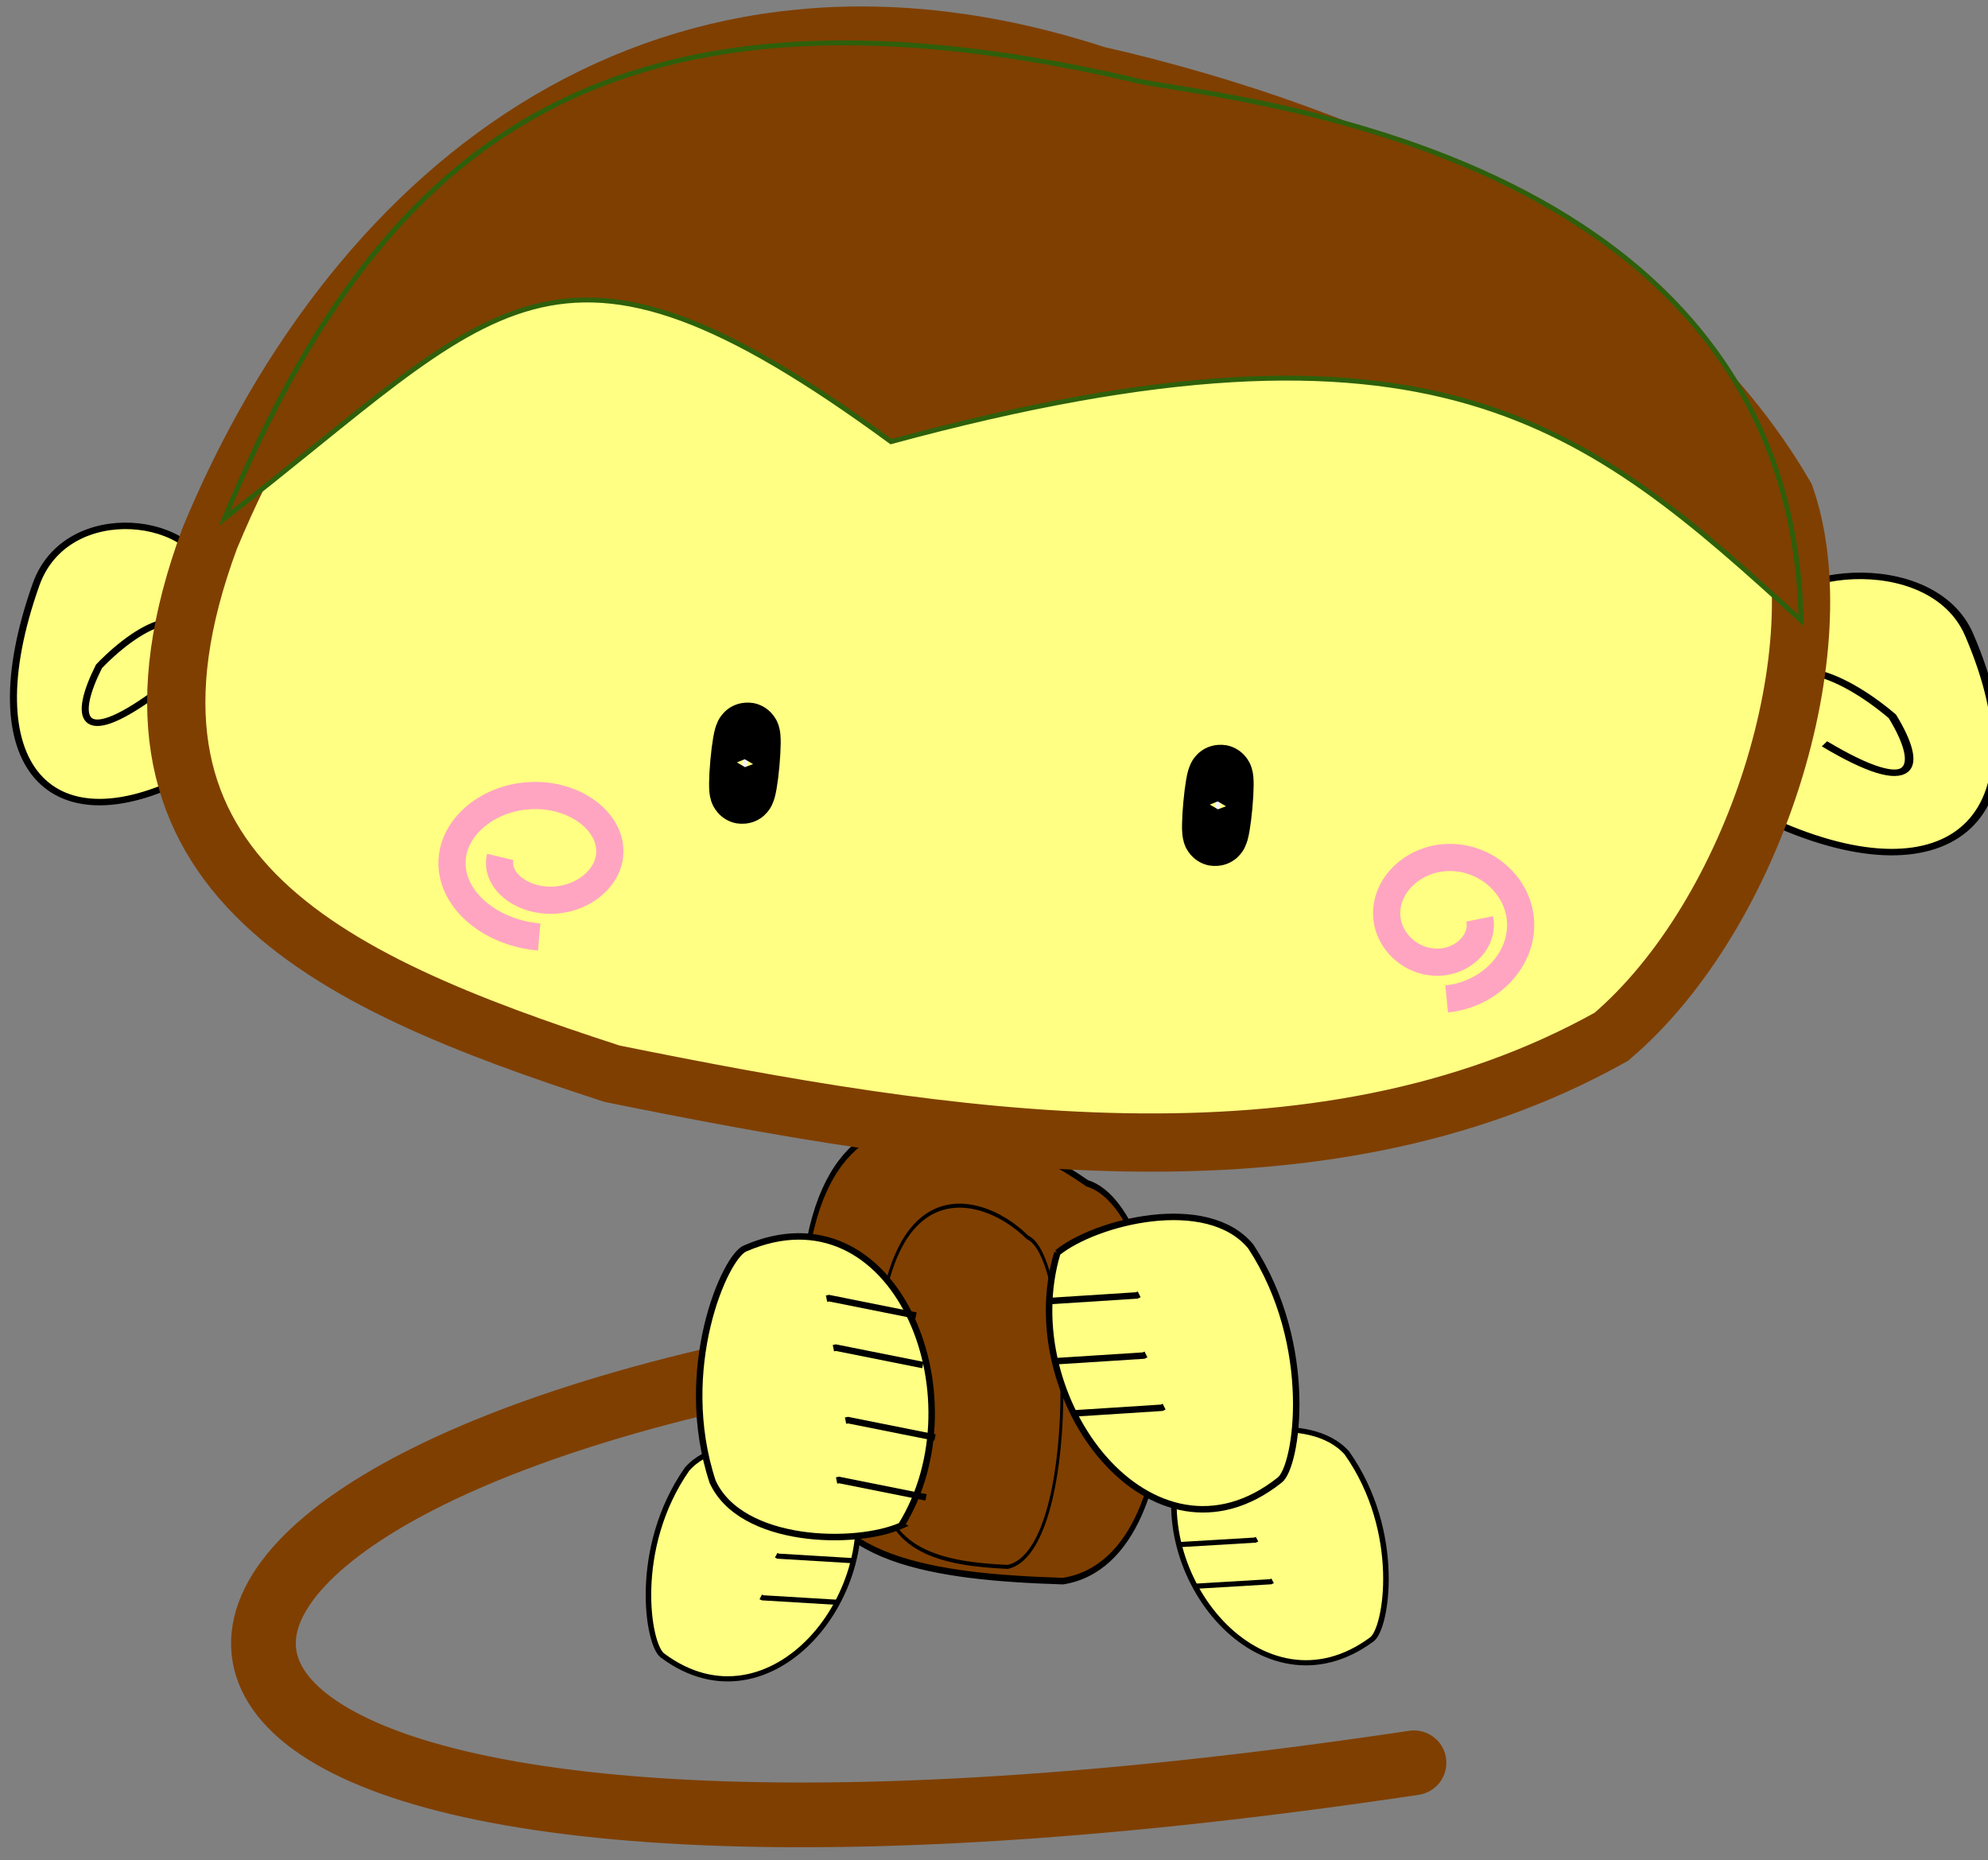 <?xml version="1.0"?><svg width="307.21" height="287.457" xmlns="http://www.w3.org/2000/svg" xmlns:xlink="http://www.w3.org/1999/xlink">
 <rect width="100%" height="100%" fill="#808080" stroke="none"/>
 <title>Brown Monkey</title>
 <defs>
  <linearGradient id="linearGradient8148">
   <stop stop-color="black" offset="0" id="stop8150"/>
   <stop stop-color="black" stop-opacity="0.809" id="stop8154" offset="0.758"/>
   <stop stop-color="black" stop-opacity="0" offset="1" id="stop8152"/>
  </linearGradient>
  <linearGradient id="linearGradient6328">
   <stop stop-color="black" id="stop6330" offset="0"/>
   <stop stop-color="white" id="stop6332" offset="1"/>
  </linearGradient>
  <linearGradient id="linearGradient5425">
   <stop stop-color="black" id="stop5427" offset="0"/>
   <stop stop-color="#4f4f4d" id="stop5429" offset="1"/>
  </linearGradient>
  <linearGradient gradientTransform="translate(-0.433,1.524)" gradientUnits="userSpaceOnUse" y2="266.28" x2="206.512" y1="260.833" x1="150.433" id="linearGradient6334" xlink:href="#linearGradient6328"/>
  <linearGradient y2="266.28" x2="206.512" y1="263.849" x1="176.722" gradientTransform="matrix(-1.149,0,0,1.149,577.866,-45.435)" gradientUnits="userSpaceOnUse" id="linearGradient6338" xlink:href="#linearGradient6328"/>
  <linearGradient y2="348.735" x2="420" y1="348.735" x1="156.16" gradientUnits="userSpaceOnUse" id="linearGradient6356" xlink:href="#linearGradient5425"/>
  <linearGradient gradientUnits="userSpaceOnUse" y2="589.787" x2="232.31" y1="600.757" x1="167.276" id="linearGradient7262" xlink:href="#linearGradient6328"/>
  <linearGradient gradientUnits="userSpaceOnUse" y2="676.387" x2="53.473" y1="653.272" x1="29.336" id="linearGradient9040" xlink:href="#linearGradient5425"/>
  <linearGradient y2="676.387" x2="53.473" y1="653.272" x1="29.336" gradientUnits="userSpaceOnUse" id="linearGradient10825" xlink:href="#linearGradient5425"/>
  <linearGradient y2="589.787" x2="232.31" y1="600.757" x1="167.276" gradientUnits="userSpaceOnUse" id="linearGradient10827" xlink:href="#linearGradient6328"/>
  <linearGradient y2="266.28" x2="206.512" y1="260.833" x1="150.433" gradientTransform="translate(-0.433,1.524)" gradientUnits="userSpaceOnUse" id="linearGradient10839" xlink:href="#linearGradient6328"/>
  <linearGradient y2="266.28" x2="206.512" y1="263.849" x1="176.722" gradientTransform="matrix(-1.149,0,0,1.149,577.866,-45.435)" gradientUnits="userSpaceOnUse" id="linearGradient10841" xlink:href="#linearGradient6328"/>
  <linearGradient y2="348.735" x2="420" y1="348.735" x1="156.16" gradientUnits="userSpaceOnUse" id="linearGradient10843" xlink:href="#linearGradient5425"/>
  <linearGradient y2="266.28" x2="206.512" y1="260.833" x1="150.433" gradientTransform="translate(-0.433,1.524)" gradientUnits="userSpaceOnUse" id="linearGradient10868" xlink:href="#linearGradient6328"/>
  <linearGradient y2="266.28" x2="206.512" y1="263.849" x1="176.722" gradientTransform="matrix(-1.149,0,0,1.149,577.866,-45.435)" gradientUnits="userSpaceOnUse" id="linearGradient10870" xlink:href="#linearGradient6328"/>
  <linearGradient y2="348.735" x2="420" y1="348.735" x1="156.16" gradientUnits="userSpaceOnUse" id="linearGradient10872" xlink:href="#linearGradient5425"/>
  <linearGradient y2="266.28" x2="206.512" y1="260.833" x1="150.433" gradientTransform="translate(-0.433,1.524)" gradientUnits="userSpaceOnUse" id="linearGradient10895" xlink:href="#linearGradient6328"/>
  <linearGradient y2="266.28" x2="206.512" y1="263.849" x1="176.722" gradientTransform="matrix(-1.149,0,0,1.149,577.866,-45.435)" gradientUnits="userSpaceOnUse" id="linearGradient10897" xlink:href="#linearGradient6328"/>
  <linearGradient y2="438.907" x2="684.305" y1="438.907" x1="492.599" gradientTransform="translate(-0.799,0.7)" gradientUnits="userSpaceOnUse" id="linearGradient19066" xlink:href="#linearGradient8148"/>
  <linearGradient y2="676.387" x2="53.473" y1="653.272" x1="29.336" gradientUnits="userSpaceOnUse" id="linearGradient19068" xlink:href="#linearGradient5425"/>
  <linearGradient y2="589.787" x2="232.31" y1="600.757" x1="167.276" gradientUnits="userSpaceOnUse" id="linearGradient19070" xlink:href="#linearGradient6328"/>
  <linearGradient y2="266.28" x2="206.512" y1="260.833" x1="150.433" gradientTransform="translate(29.567,-11.177)" gradientUnits="userSpaceOnUse" id="linearGradient19072" xlink:href="#linearGradient6328"/>
  <linearGradient y2="266.28" x2="206.512" y1="263.849" x1="176.722" gradientTransform="matrix(-1.149,0,0,1.149,607.866,-58.136)" gradientUnits="userSpaceOnUse" id="linearGradient19074" xlink:href="#linearGradient6328"/>
  <linearGradient y2="438.907" x2="684.305" y1="438.907" x1="492.599" gradientTransform="translate(-0.799,0.7)" gradientUnits="userSpaceOnUse" id="linearGradient27103" xlink:href="#linearGradient8148"/>
 </defs>
 <g>
  <title>Layer 1</title>
  <g id="layer2">
   <path fill="none" fill-opacity="0.75" fill-rule="evenodd" stroke="#7f3f00" stroke-width="10" stroke-linecap="round" stroke-miterlimit="4" id="path4173" d="m109.624,213.366c-113.815,26.879 -92.729,89.192 108.884,59.038"/>
   <g fill="#ffff83" transform="matrix(0.988,0.415,-0.45,0.91,174.064,-113.819) " id="g16370">
    <path fill="#ffff83" fill-rule="evenodd" stroke="#000000" stroke-width="1px" d="m-1.361,286.66c23.237,6.56 30.57,-9.217 14.559,-33.907c-7.68,-11.842 -25.449,-4.197 -23.97,5.874" id="path12812"/>
    <path fill="#ffff83" fill-rule="evenodd" stroke="#000000" stroke-width="1px" id="path16368" d="m1.229,273.401c12.576,5.45 12.136,0.555 6.563,-6.144c-7.693,-5.077 -16.342,-7.084 -14.864,2.987"/>
   </g>
   <g fill="#ffff83" id="g3434" transform="matrix(-1.05,0.257,0.28,0.966,1276.45,-54.484) ">
    <path fill="#ffff83" fill-rule="evenodd" stroke="#000000" stroke-width="1px" id="path3436" d="m1152.961,-126.78c23.237,6.56 30.57,-9.217 14.559,-33.907c-7.68,-11.842 -25.449,-4.197 -23.97,5.874"/>
    <path fill="#ffff83" fill-rule="evenodd" stroke="#000000" stroke-width="1px" d="m1155.551,-140.038c12.576,5.45 12.135,0.555 6.563,-6.144c-7.693,-5.077 -16.342,-7.084 -14.864,2.987" id="path3438"/>
   </g>
   <g fill="#ffff83" transform="matrix(1.279,0.257,-0.341,0.966,150.379,-47.035) " id="g3290">
    <path fill="#ffff83" fill-rule="evenodd" stroke="#000000" stroke-width="1px" d="m135.204,144.277c23.237,6.56 30.57,-9.217 14.559,-33.907c-7.68,-11.842 -25.449,-4.197 -23.97,5.874" id="path3292"/>
    <path fill="#ffff83" fill-rule="evenodd" stroke="#000000" stroke-width="1px" id="path3294" d="m137.794,131.019c12.576,5.45 12.136,0.555 6.563,-6.144c-7.693,-5.077 -16.342,-7.084 -14.864,2.987"/>
   </g>
   <path fill="#ffff83" fill-rule="evenodd" stroke="#000000" stroke-width="0.759px" id="path2162" d="m166.254,9.095c0,0 0,0 0,0c-65.461,-21.308 -113.875,15.99 -136.941,71.595c-18.969,51.169 16.976,68.093 62.171,82.749c51.185,10.362 108.799,19.818 154.418,-5.712c22.28,-18.986 34.959,-60.319 26.854,-83.529c-20.943,-36.021 -65.737,-55.762 -106.502,-65.103z"/>
   <g transform="matrix(0.938,0,0,1.289,121.326,-200.405) " id="g6270">
    <path fill="#7f3f00" fill-rule="evenodd" stroke="#000000" stroke-width="0.789px" d="m4.565,330.719c0.525,11.805 20.012,13.825 41.208,14.304c23.591,-2.693 18.849,-44.411 3.982,-47.697c-16.204,-8.212 -55.898,-20.791 -45.189,33.392z" id="path3195"/>
    <path fill="#7f3f00" fill-rule="evenodd" stroke="#000000" stroke-width="0.477px" id="path4309" d="m15.927,332.961c0.265,8.547 10.084,10.01 20.764,10.357c11.888,-1.95 10.739,-37.12 3.248,-39.499c-8.165,-5.945 -29.408,-10.087 -24.012,29.143z"/>
   </g>
   <path fill="#ffff83" fill-rule="evenodd" stroke="#7f3f00" stroke-width="9" stroke-miterlimit="4" d="m169.358,11.578c0,0 0,0 0,0c-65.461,-21.308 -113.875,15.99 -136.941,71.595c-18.969,51.169 16.976,68.093 62.171,82.749c51.185,10.362 108.799,19.818 154.418,-5.712c22.28,-18.986 34.959,-60.319 26.854,-83.529c-20.943,-36.021 -65.737,-55.762 -106.502,-65.103z" id="path2284"/>
   <path fill="#7f3f00" fill-rule="evenodd" stroke="#2e5f0b" stroke-width="0.759px" d="m174.565,12.196c-83.145,-19.016 -116.805,12.306 -139.871,67.911c42.211,-32.593 50.37,-50.475 102.995,-11.86c84.045,-22.796 107.39,-2.707 140.632,27.625c-1.564,-76.255 -96.177,-80.971 -103.757,-83.675z" id="path3460"/>
   <path fill="none" fill-opacity="0.75" fill-rule="evenodd" stroke="#ffa5c1" stroke-width="4.2" stroke-miterlimit="3.5" id="path3176" d="m77.312,132.423c-0.771,3.239 2.512,6.159 6.519,6.618c5.158,0.591 9.724,-2.613 10.332,-6.532c0.748,-4.82 -4.174,-9.042 -10.197,-9.53c-7.178,-0.582 -13.419,3.911 -14.058,9.406c-0.728,6.257 5.566,11.729 13.415,12.408"/>
   <path fill="none" fill-opacity="0.75" fill-rule="evenodd" stroke="#ffa5c1" stroke-width="4.2" stroke-miterlimit="3.5" d="m228.656,141.998c0.655,3.239 -2.133,6.159 -5.534,6.618c-4.378,0.591 -8.254,-2.613 -8.771,-6.532c-0.635,-4.82 3.544,-9.042 8.656,-9.53c6.093,-0.582 11.391,3.911 11.934,9.406c0.618,6.257 -4.725,11.729 -11.388,12.408" id="path2203"/>
   <path fill="#f4f4f6" fill-rule="nonzero" stroke="#000000" stroke-width="10" stroke-linecap="round" stroke-linejoin="round" stroke-miterlimit="4" stroke-dashoffset="0" d="m115.464,117.963c-0.22,2.417 -0.557,4.363 -0.753,4.348c-0.196,-0.015 -0.176,-1.986 0.044,-4.403c0.22,-2.417 0.557,-4.363 0.753,-4.348c0.196,0.015 0.176,1.986 -0.044,4.403z" id="path14586"/>
   <path fill="#f4f4f6" fill-rule="nonzero" stroke="#000000" stroke-width="10" stroke-linecap="round" stroke-linejoin="round" stroke-miterlimit="4" stroke-dashoffset="0" id="path14588" d="m188.549,124.482c-0.22,2.417 -0.557,4.363 -0.753,4.348c-0.196,-0.015 -0.176,-1.986 0.044,-4.403c0.22,-2.417 0.557,-4.363 0.753,-4.348c0.196,0.015 0.176,1.986 -0.044,4.403z"/>
   <g transform="matrix(-0.85,0,0,0.798,1341.658,178.516) " id="g6284">
    <path fill="#ffff83" fill-rule="evenodd" stroke="#000000" stroke-miterlimit="4" d="m1423.618,61.754c-6.793,22.624 14.708,50.733 34.34,35.139c2.703,-1.962 5.592,-20.768 -4.447,-36.106c-6.736,-8.182 -23.971,-3.829 -29.894,0.967z" id="path6286"/>
    <path fill="none" fill-opacity="0.75" fill-rule="evenodd" stroke="#000000" stroke-width="1px" d="m1422.233,69.227l13.675,-0.877l0.351,-0.175" id="path6288"/>
    <path fill="none" fill-opacity="0.75" fill-rule="evenodd" stroke="#000000" stroke-width="1px" id="path6290" d="m1423.284,78.519l13.675,-0.877l0.351,-0.175"/>
    <path fill="none" fill-opacity="0.75" fill-rule="evenodd" stroke="#000000" stroke-width="1px" id="path6292" d="m1426.09,86.583l13.675,-0.877l0.351,-0.175"/>
   </g>
   <g transform="matrix(-0.552,-0.834,0.834,-0.552,580.145,1592.038) " id="g4301">
    <g id="g10147" transform="matrix(0.749,-0.663,0.663,0.749,-244.123,665.353) ">
     <path fill="#ffff83" fill-rule="evenodd" stroke="#000000" stroke-miterlimit="4" d="m1399.904,859.347c-6.793,22.624 14.708,50.733 34.34,35.139c2.703,-1.962 5.592,-20.768 -4.447,-36.106c-6.736,-8.182 -23.971,-3.829 -29.894,0.967z" id="path7116"/>
     <path fill="none" fill-opacity="0.75" fill-rule="evenodd" stroke="#000000" stroke-width="1px" d="m1403.077,884.176l13.675,-0.877l0.351,-0.175" id="path7122"/>
    </g>
    <path fill="none" fill-opacity="0.75" fill-rule="evenodd" stroke="#000000" stroke-width="1px" id="path7118" d="m1375.669,386.482l9.659,-9.719l0.146,-0.364"/>
    <path fill="none" fill-opacity="0.75" fill-rule="evenodd" stroke="#000000" stroke-width="1px" d="m1382.615,392.743l9.659,-9.719l0.146,-0.364" id="path7120"/>
    <path fill="none" fill-opacity="0.75" fill-rule="evenodd" stroke="#000000" stroke-width="1px" d="m1399.953,400.695l9.66,-9.719l0.146,-0.364" id="path7103"/>
   </g>
   <g id="g6274" transform="matrix(0.858,0,0,0.798,224.321,176.033) ">
    <path fill="#ffff83" fill-rule="evenodd" stroke="#000000" stroke-miterlimit="4" id="path6276" d="m-48.74,61.754c-6.793,22.624 14.708,50.733 34.34,35.139c2.703,-1.962 5.592,-20.768 -4.447,-36.106c-6.736,-8.182 -23.971,-3.829 -29.894,0.967z"/>
    <path fill="none" fill-opacity="0.75" fill-rule="evenodd" stroke="#000000" stroke-width="1px" id="path6278" d="m-50.125,69.227l13.675,-0.877l0.351,-0.175"/>
    <path fill="none" fill-opacity="0.75" fill-rule="evenodd" stroke="#000000" stroke-width="1px" d="m-49.073,78.519l13.675,-0.877l0.351,-0.175" id="path6280"/>
    <path fill="none" fill-opacity="0.75" fill-rule="evenodd" stroke="#000000" stroke-width="1px" d="m-46.268,86.583l13.675,-0.877l0.351,-0.175" id="path6282"/>
   </g>
   <g id="g10122">
    <path fill="#ffff83" fill-rule="evenodd" stroke="#000000" stroke-miterlimit="4" d="m163.397,193.589c-6.793,22.624 14.708,50.733 34.34,35.139c2.703,-1.962 5.592,-20.768 -4.447,-36.106c-6.736,-8.182 -23.971,-3.829 -29.894,0.967z" id="path6128"/>
    <path fill="none" fill-opacity="0.75" fill-rule="evenodd" stroke="#000000" stroke-width="1px" d="m162.011,201.061l13.675,-0.877l0.351,-0.175" id="path7099"/>
    <path fill="none" fill-opacity="0.75" fill-rule="evenodd" stroke="#000000" stroke-width="1px" id="path7101" d="m163.063,210.353l13.675,-0.877l0.351,-0.175"/>
    <path fill="none" fill-opacity="0.75" fill-rule="evenodd" stroke="#000000" stroke-width="1px" id="path7105" d="m165.868,218.418l13.675,-0.877l0.351,-0.175"/>
   </g>
  </g>
  <g id="layer1"/>
 </g>
</svg>